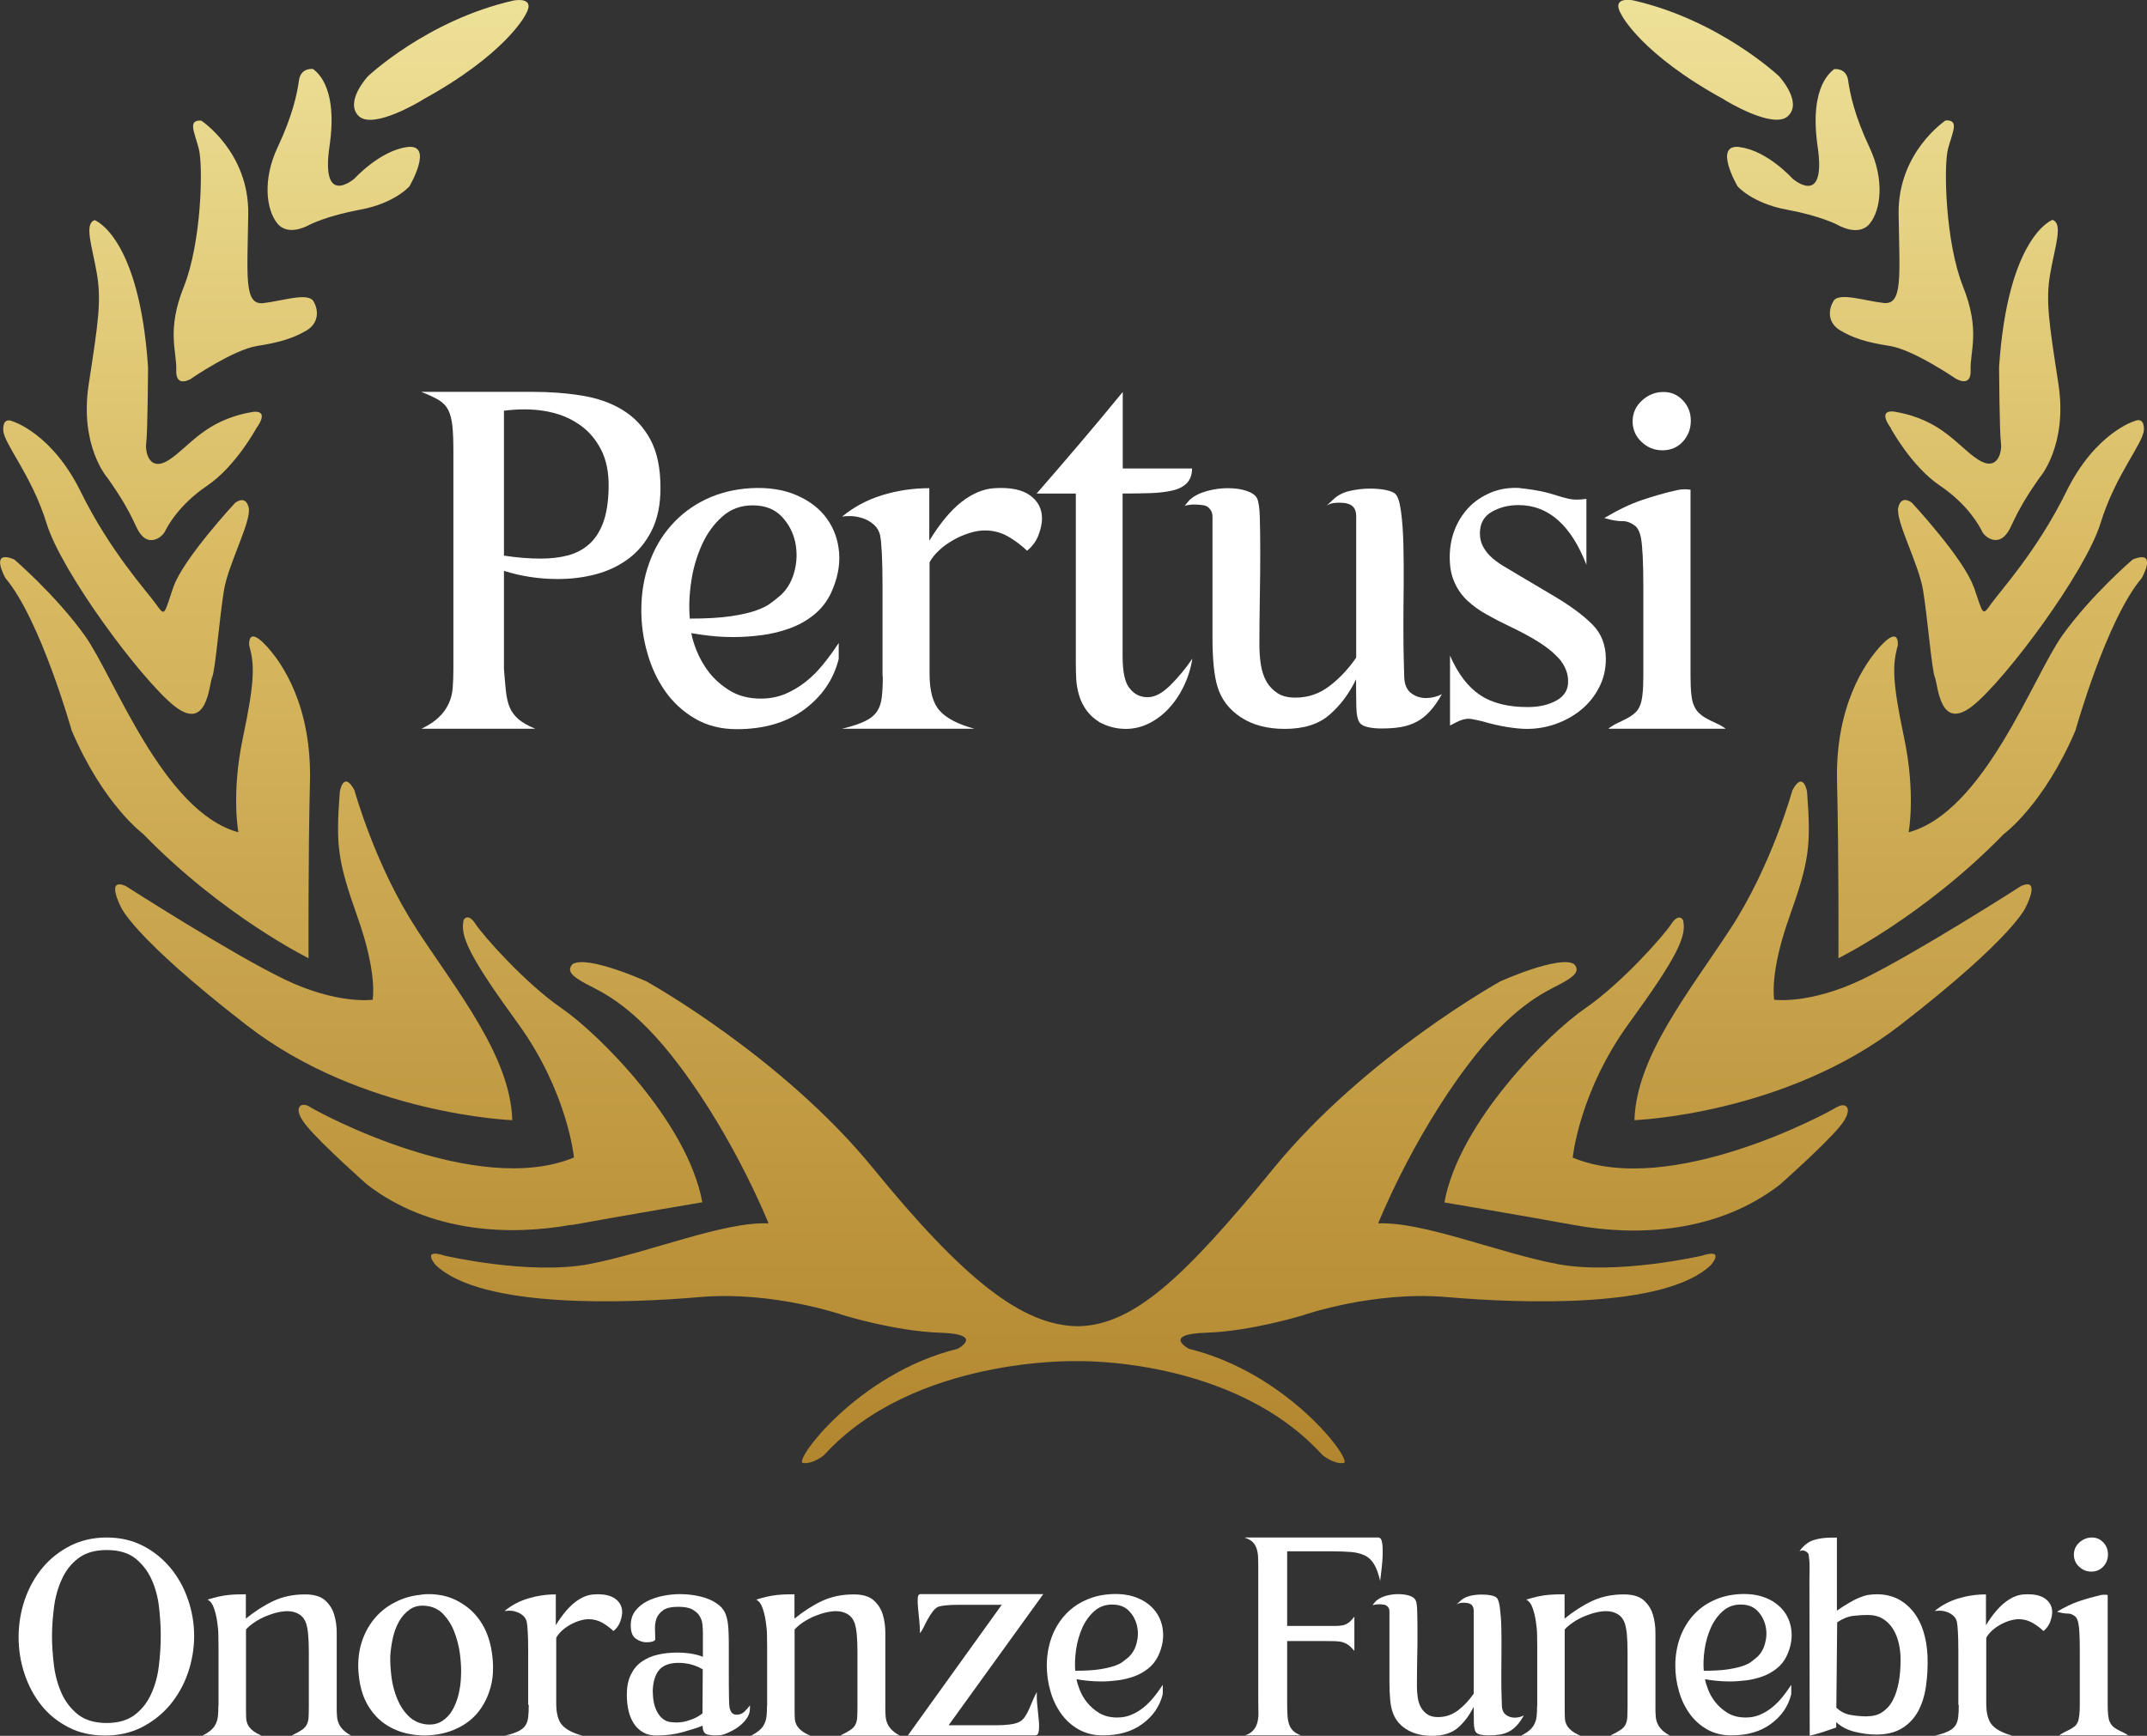 <svg xmlns="http://www.w3.org/2000/svg" xmlns:xlink="http://www.w3.org/1999/xlink" id="Livello_2" data-name="Livello 2" viewBox="0 0 152.39 123.24"><rect x="0" y="0" width="152.39" height="123.24" fill="#333333" stroke="none"/><defs><style>      .cls-1 {        fill: #fff;      }      .cls-2 {        fill: url(#Nuovo_campione_sfumatura_2);      }    </style><linearGradient id="Nuovo_campione_sfumatura_2" data-name="Nuovo campione sfumatura 2" x1="76.19" y1="-56" x2="76.19" y2="47.88" gradientTransform="translate(0 56)" gradientUnits="userSpaceOnUse"><stop offset="0" stop-color="#ede198"></stop><stop offset=".38" stop-color="#d9bb63"></stop><stop offset="1" stop-color="#b2862e"></stop></linearGradient></defs><g id="titoli_new" data-name="titoli new"><g><g><path class="cls-1" d="M29.9,51.75c.55-.27.97-.55,1.26-.84.3-.28.52-.6.68-.94.16-.34.26-.71.29-1.11.03-.4.05-.85.05-1.35v-15.45c0-.75-.02-1.36-.07-1.81-.05-.46-.14-.83-.29-1.13-.15-.3-.38-.54-.68-.72-.31-.18-.72-.38-1.25-.58h7.86c1.28,0,2.47.09,3.57.27,1.1.18,2.07.52,2.89,1.03.82.5,1.47,1.2,1.95,2.08.48.89.72,2.04.72,3.45,0,1.18-.21,2.19-.62,3.01-.41.82-.96,1.49-1.64,2-.68.51-1.46.88-2.32,1.11-.87.23-1.77.34-2.7.34-1.32,0-2.6-.19-3.83-.58v6.97c.05.62.09,1.14.14,1.59.05.44.14.83.27,1.14.14.32.35.6.63.84.28.24.68.46,1.18.67h-8.1ZM35.78,39.45c.93.14,1.8.21,2.6.21.68,0,1.32-.07,1.9-.22.58-.15,1.09-.41,1.52-.79.43-.38.77-.89,1.01-1.54.24-.65.37-1.47.39-2.48.02-1.07-.16-1.98-.55-2.73-.39-.75-.92-1.36-1.61-1.81-.68-.46-1.48-.76-2.38-.91-.9-.15-1.86-.15-2.89-.02v10.29Z"></path><path class="cls-1" d="M45.52,43.31c0-1.18.18-2.29.55-3.31.36-1.03.89-1.93,1.57-2.7.68-.77,1.5-1.39,2.46-1.85.96-.46,2.02-.72,3.18-.79,1.25-.07,2.34.1,3.26.5.92.4,1.64.95,2.15,1.66.51.71.8,1.52.87,2.44.07.92-.13,1.87-.58,2.85-.3.62-.7,1.13-1.21,1.54s-1.08.73-1.71.96c-.63.23-1.28.39-1.97.48-.68.09-1.36.14-2.02.14-.59,0-1.15-.03-1.67-.09-.52-.06-.97-.12-1.33-.19.05.32.17.74.38,1.26.21.52.5,1.04.89,1.54.39.5.88.93,1.49,1.3.6.36,1.33.55,2.17.55.62,0,1.18-.11,1.71-.32.52-.22,1.01-.51,1.47-.87.46-.36.88-.79,1.26-1.26.39-.48.75-.98,1.09-1.5v1.13c-.36,1.46-1.18,2.65-2.44,3.59-1.26.93-2.87,1.4-4.8,1.4-1.12,0-2.1-.25-2.96-.75-.85-.5-1.56-1.15-2.12-1.95-.56-.8-.98-1.7-1.26-2.7-.29-1-.43-2.02-.43-3.04ZM48.94,43.92c1.21,0,2.19-.06,2.94-.17.75-.11,1.35-.25,1.79-.41.44-.16.78-.32,1.01-.5.23-.17.41-.31.55-.43.55-.43.92-1.01,1.13-1.74.21-.73.23-1.45.09-2.15-.15-.71-.47-1.32-.97-1.85-.5-.52-1.18-.79-2.05-.79s-1.57.27-2.17.8c-.6.54-1.09,1.21-1.45,2.02-.36.81-.62,1.68-.75,2.61-.14.93-.17,1.8-.1,2.6Z"></path><path class="cls-1" d="M62.64,48.02v-6.42c0-.98-.02-1.76-.05-2.34s-.07-1-.12-1.25c-.07-.3-.21-.54-.41-.73-.21-.19-.44-.34-.7-.44-.26-.1-.53-.16-.8-.19-.27-.02-.54-.01-.79.03.82-.68,1.77-1.19,2.84-1.52,1.07-.33,2.19-.5,3.35-.5v3.73c.77-1.25,1.54-2.18,2.31-2.77.76-.59,1.53-.91,2.31-.96,1.12-.07,1.96.1,2.53.51.57.41.85.96.85,1.64,0,.34-.08.73-.24,1.16-.16.43-.43.81-.82,1.13-.43-.41-.89-.75-1.38-1.03-.49-.27-1.03-.41-1.62-.41-.34,0-.71.06-1.11.19-.4.13-.78.29-1.14.5-.36.21-.7.44-.99.72-.3.27-.52.56-.68.85v7.93c0,1.21.24,2.08.72,2.61.48.54,1.3.96,2.46,1.28h-9.4c.68-.16,1.22-.34,1.62-.53.4-.19.69-.43.87-.7.18-.27.3-.62.34-1.03.05-.41.07-.9.07-1.47Z"></path><path class="cls-1" d="M73.58,35.04c1.09-1.25,2.12-2.45,3.09-3.59.97-1.14,1.98-2.35,3.02-3.62v5.43h4.92c0,.43-.12.77-.36,1.03-.24.25-.58.43-1.01.53-.43.1-.95.17-1.56.19-.6.02-1.27.03-2,.03v11.52c0,1.16.17,1.94.51,2.32.32.41.74.62,1.26.62s1.04-.28,1.61-.84c.57-.56,1.09-1.19,1.57-1.9-.11.71-.32,1.37-.62,1.98-.3.62-.66,1.14-1.08,1.59-.42.44-.89.79-1.4,1.04-.51.25-1.05.38-1.62.38-.66,0-1.29-.16-1.88-.48-.39-.25-.7-.54-.92-.85-.23-.32-.4-.66-.51-1.03-.11-.36-.18-.75-.21-1.14-.02-.4-.03-.81-.03-1.25v-11.96h-2.8Z"></path><path class="cls-1" d="M84.07,35.93l.34-.41c.32-.3.73-.51,1.23-.65.5-.14,1-.21,1.5-.21s.95.06,1.33.19c.39.13.64.3.75.53.11.21.18.66.2,1.37.02.71.03,1.54.03,2.51s-.01,2.02-.03,3.16c-.02,1.14-.03,2.26-.03,3.35,0,.48.03.95.1,1.4.07.46.2.85.39,1.2.19.34.46.62.79.84.33.22.76.32,1.28.32.89,0,1.69-.27,2.41-.82.72-.55,1.35-1.22,1.9-2.02v-10.05c0-.3-.08-.52-.24-.68-.18-.18-.5-.27-.96-.27-.14,0-.28.01-.43.03-.15.02-.3.08-.46.17l.41-.38c.32-.32.72-.54,1.2-.65.48-.11.96-.17,1.44-.17.43,0,.81.03,1.14.1.33.07.55.16.67.27.18.16.32.58.41,1.25.09.67.15,1.46.17,2.36.02.9.03,1.86.02,2.89-.01,1.03-.02,1.97-.02,2.84,0,1.12.01,1.99.03,2.61.02.63.03.99.03,1.08.02.52.19.9.5,1.13.31.23.65.34,1.04.34s.76-.09,1.13-.27c-.27.48-.55.88-.84,1.2-.29.32-.6.57-.94.75-.34.18-.72.31-1.13.38-.41.07-.88.1-1.4.1-.34,0-.65-.03-.92-.09-.27-.06-.47-.15-.58-.29-.16-.18-.25-.58-.26-1.18-.01-.6-.02-1.25-.02-1.93-.5,1.03-1.13,1.87-1.9,2.53-.76.66-1.82.99-3.16.99-1.23,0-2.27-.27-3.11-.82-.84-.55-1.4-1.28-1.67-2.19-.11-.36-.2-.84-.26-1.42-.06-.58-.09-1.26-.09-2.03v-8.58c0-.25-.06-.43-.17-.55-.11-.16-.27-.26-.48-.29-.21-.03-.41-.05-.62-.05-.25,0-.5.03-.75.1Z"></path><path class="cls-1" d="M107.89,34.66c.25.02.56.06.94.12.38.06.78.14,1.21.26.57.18,1.01.31,1.33.38.32.07.73.07,1.23,0v4.68c-1.09-2.82-2.7-4.24-4.82-4.24-.71,0-1.34.16-1.9.48-.56.32-.84.83-.84,1.54,0,.36.09.7.26.99.17.3.39.56.67.79.27.23.58.44.91.63.33.19.64.38.94.56l2.53,1.5c1.14.68,2.03,1.34,2.67,1.98.64.64.96,1.46.96,2.46,0,.73-.16,1.4-.48,2.02-.32.62-.74,1.14-1.26,1.57-.52.43-1.12.77-1.79,1.01-.67.24-1.36.36-2.07.36-.41,0-.89-.05-1.45-.14-.56-.09-1.14-.23-1.76-.41-.46-.11-.76-.17-.92-.17s-.33.03-.51.09c-.18.06-.46.19-.82.39v-4.96c.57,1.3,1.28,2.23,2.14,2.8.85.57,1.98.85,3.37.85.82,0,1.51-.16,2.07-.48.56-.32.83-.79.8-1.4,0-.3-.07-.6-.22-.92-.15-.32-.37-.62-.67-.89-.57-.59-1.66-1.28-3.28-2.05-.57-.27-1.11-.55-1.62-.84-.51-.28-.96-.61-1.35-.97-.39-.36-.7-.8-.92-1.3-.23-.5-.34-1.09-.34-1.78s.11-1.33.34-1.93c.23-.6.56-1.13.99-1.59.43-.46.96-.81,1.59-1.08.63-.26,1.33-.37,2.1-.32Z"></path><path class="cls-1" d="M119.03,34.8c.32-.07.64-.08.96-.03v13.26c0,1.05.08,1.73.24,2.05.09.23.22.42.38.56.16.15.34.28.55.39.21.11.42.22.65.32.23.1.46.23.68.39h-8.34c.21-.16.42-.29.63-.39.22-.1.43-.21.65-.32.22-.11.41-.24.58-.38.17-.14.3-.32.39-.55.16-.34.24-1.04.24-2.08v-6.39c0-1.73-.06-2.88-.17-3.45-.07-.36-.19-.64-.38-.82-.32-.25-.63-.37-.94-.36-.31.01-.73-.06-1.28-.22.96-.57,1.85-1,2.68-1.28.83-.28,1.66-.52,2.48-.7ZM118.07,27.83c.55,0,1.01.2,1.38.6.38.4.56.88.56,1.45s-.19,1.06-.56,1.47c-.38.41-.86.62-1.45.62s-1.07-.2-1.49-.6c-.42-.4-.63-.88-.63-1.45s.22-1.09.67-1.49c.44-.4.95-.6,1.52-.6Z"></path></g><g><path class="cls-1" d="M7.58,109.16c.95,0,1.81.2,2.57.59.76.39,1.41.92,1.95,1.57.54.65.95,1.39,1.24,2.23.29.84.44,1.7.44,2.6s-.15,1.77-.44,2.62c-.29.85-.72,1.6-1.26,2.26-.55.66-1.21,1.18-1.99,1.59-.78.4-1.65.6-2.63.6s-1.83-.19-2.59-.58c-.76-.39-1.41-.91-1.93-1.56-.52-.65-.92-1.4-1.2-2.24-.28-.84-.42-1.71-.42-2.61s.15-1.83.45-2.69c.3-.86.73-1.61,1.27-2.26.55-.65,1.21-1.16,1.98-1.55.77-.38,1.62-.57,2.56-.57ZM7.58,122.33c.8,0,1.46-.19,1.96-.56.5-.37.89-.86,1.17-1.46.28-.6.47-1.26.56-1.99.09-.73.14-1.46.14-2.18,0-.63-.04-1.3-.12-2.02-.08-.72-.26-1.38-.53-1.98-.27-.6-.66-1.1-1.16-1.5-.5-.39-1.17-.59-2.02-.59s-1.52.2-2.03.59c-.51.39-.9.89-1.17,1.5-.27.6-.46,1.26-.55,1.99-.09.72-.14,1.41-.14,2.05s.05,1.34.14,2.07c.09.72.28,1.39.55,1.99.27.6.67,1.1,1.17,1.5.51.39,1.18.59,2.03.59Z"></path><path class="cls-1" d="M29.84,113.22c.51-.07,1.02-.05,1.53.05.51.1,1,.3,1.47.61.56.35,1.03.83,1.4,1.45.37.62.61,1.38.71,2.29.09.82.05,1.55-.14,2.21-.19.66-.47,1.22-.85,1.7-.38.48-.85.85-1.41,1.13-.56.28-1.15.45-1.8.52-.58.07-1.16.04-1.75-.08-.59-.12-1.13-.34-1.63-.67-.5-.33-.91-.78-1.25-1.34-.34-.57-.56-1.27-.65-2.1-.09-.8-.04-1.54.15-2.22.19-.68.49-1.26.89-1.77.4-.5.89-.91,1.47-1.21.58-.31,1.2-.5,1.87-.56ZM30.28,122.43c.43.04.79-.04,1.09-.23.3-.19.55-.45.74-.78.19-.33.34-.71.44-1.13.1-.43.16-.85.17-1.26.03-.48,0-1-.07-1.57-.07-.56-.21-1.09-.4-1.59-.19-.5-.46-.92-.79-1.27-.33-.35-.76-.55-1.26-.59-.43-.04-.8.04-1.1.25-.31.21-.56.49-.76.83-.2.35-.35.74-.45,1.18-.1.44-.16.88-.19,1.3-.01.47.02.97.09,1.52.07.54.21,1.05.41,1.54.2.48.47.89.81,1.22.34.33.77.53,1.27.58Z"></path><path class="cls-1" d="M37.49,121.03v-3.77c0-.58-.01-1.03-.03-1.37-.02-.34-.04-.59-.07-.73-.04-.17-.12-.32-.24-.43-.12-.11-.26-.2-.41-.26-.15-.06-.31-.1-.47-.11-.16-.01-.31,0-.46.02.48-.4,1.04-.7,1.67-.89.63-.19,1.28-.29,1.97-.29v2.19c.45-.74.91-1.28,1.36-1.63.45-.35.9-.54,1.36-.56.66-.04,1.15.06,1.49.3.33.24.5.56.5.96,0,.2-.05.43-.14.68-.09.25-.25.48-.48.66-.25-.24-.53-.44-.81-.6-.29-.16-.61-.24-.95-.24-.2,0-.42.04-.65.11-.23.07-.46.17-.67.29-.21.12-.41.26-.58.42-.17.16-.31.33-.4.5v4.66c0,.71.14,1.22.42,1.54.28.31.76.57,1.45.75h-5.52c.4-.09.72-.2.95-.31.23-.11.4-.25.51-.41.11-.16.17-.36.2-.6.03-.24.04-.53.04-.86Z"></path><path class="cls-1" d="M48.09,117.33c.35,0,.68.03.99.08.31.05.59.13.81.22v-1.71c0-.17-.01-.37-.03-.58-.02-.21-.09-.41-.2-.6-.11-.19-.29-.34-.52-.47-.23-.13-.57-.19-.99-.19-.5,0-.86.08-1.09.25-.23.17-.39.37-.47.6-.08.23-.11.49-.1.75.01.27.02.5.02.7,0,.07-.06.12-.18.16-.12.04-.27.06-.44.06-.25,0-.51-.08-.75-.25-.25-.17-.37-.48-.37-.95,0-.41.11-.76.33-1.04.22-.28.5-.51.84-.68.34-.17.72-.3,1.13-.38.41-.08.82-.12,1.2-.12.28,0,.59.02.93.07.34.05.67.13.98.24.31.11.6.27.85.47.25.2.43.46.52.78.08.24.13.55.15.91.02.37.03.71.03,1.03v2.25c0,.5,0,.97.01,1.43,0,.45.02.76.05.92.03.12.08.23.15.32.07.09.19.14.35.14.21,0,.4-.07.55-.22.15-.15.28-.29.39-.44v.22c0,.25-.08.5-.24.72-.16.23-.36.42-.59.59-.23.17-.48.3-.72.41-.25.11-.45.17-.61.18-.39.03-.69,0-.89-.06-.21-.07-.31-.27-.31-.62-.32.13-.78.28-1.38.45-.6.17-1.23.25-1.92.25-.36,0-.67-.08-.93-.23-.26-.15-.48-.36-.65-.62-.17-.26-.3-.57-.38-.92-.08-.35-.12-.73-.12-1.11,0-.56.09-1.04.28-1.43.19-.39.44-.7.77-.93.33-.23.71-.4,1.14-.5.43-.1.9-.15,1.4-.15ZM46.34,120.16c0,.56.11,1.03.32,1.41.21.37.49.6.84.68.09.01.22.03.38.04.16.01.34,0,.55-.03.21-.03.43-.1.68-.19.25-.09.5-.23.75-.42l.02-3.13c-.29-.17-.59-.29-.88-.36-.29-.07-.58-.1-.84-.1-.67,0-1.14.19-1.42.56-.27.37-.41.89-.41,1.55Z"></path><path class="cls-1" d="M54.45,121.09v-4.18c0-.2,0-.47-.01-.8,0-.33-.04-.67-.09-1.01-.05-.34-.13-.66-.23-.94-.1-.29-.25-.49-.45-.59.31-.09.58-.17.82-.22.24-.05.46-.09.67-.11.21-.02.41-.03.61-.04.2,0,.41-.01.62-.01v1.73c.64-.52,1.29-.94,1.95-1.25.66-.31,1.41-.47,2.25-.47.62,0,1.08.13,1.4.4.31.27.54.61.66,1.01.13.41.19.85.19,1.32v5.25c0,.25,0,.48.02.67.01.19.06.37.13.53.07.16.18.31.31.44.13.13.32.27.56.4h-4.22c.31-.15.55-.28.71-.39.17-.11.29-.24.36-.38.07-.14.12-.31.13-.5.01-.19.02-.45.02-.77v-3.91c0-.51-.02-.92-.05-1.24-.03-.32-.08-.57-.13-.74-.09-.29-.26-.52-.49-.67-.23-.15-.52-.23-.85-.23-.21,0-.45.03-.71.09s-.53.15-.8.26c-.27.11-.54.25-.78.41-.25.16-.47.34-.65.54v5.5c0,.28,0,.53.01.73,0,.21.05.38.12.53.07.15.19.28.34.41.15.13.37.25.65.37h-4.22c.27-.13.47-.27.62-.4.15-.13.26-.28.34-.45.08-.17.13-.35.15-.56.02-.21.03-.44.03-.71Z"></path><path class="cls-1" d="M15.51,121.09v-4.18c0-.2,0-.47-.01-.8,0-.33-.04-.67-.09-1.01-.05-.34-.13-.66-.23-.94-.1-.29-.25-.49-.45-.59.31-.09.58-.17.82-.22.24-.05.46-.09.67-.11.21-.02.41-.03.61-.04.2,0,.41-.01.62-.01v1.73c.64-.52,1.29-.94,1.95-1.25.66-.31,1.41-.47,2.25-.47.62,0,1.08.13,1.4.4.31.27.54.61.66,1.01.13.41.19.85.19,1.32v5.25c0,.25,0,.48.02.67.01.19.06.37.13.53.07.16.18.31.31.44.13.13.32.27.56.4h-4.22c.31-.15.55-.28.71-.39.17-.11.29-.24.36-.38.07-.14.12-.31.13-.5.01-.19.02-.45.02-.77v-3.91c0-.51-.02-.92-.05-1.24-.03-.32-.08-.57-.13-.74-.09-.29-.26-.52-.49-.67-.23-.15-.52-.23-.85-.23-.21,0-.45.03-.71.09s-.53.15-.8.26c-.27.11-.54.25-.78.41-.25.16-.47.34-.65.54v5.5c0,.28,0,.53.01.73,0,.21.05.38.12.53.07.15.19.28.34.41.15.13.37.25.65.37h-4.22c.27-.13.47-.27.62-.4.15-.13.26-.28.34-.45.08-.17.13-.35.15-.56.02-.21.03-.44.03-.71Z"></path><path class="cls-1" d="M71.09,113.94h-3.11c-.35,0-.64.01-.86.04-.23.03-.39.05-.48.08-.15.05-.28.16-.41.32-.13.16-.24.34-.35.53-.11.19-.21.39-.3.58-.09.19-.19.35-.28.47,0-.27-.02-.57-.05-.89-.03-.33-.06-.63-.09-.91-.03-.28-.03-.52-.02-.7.01-.19.08-.28.2-.28h8.71l-6.72,9.31h3.37c.74,0,1.26-.07,1.57-.2.19-.08.34-.21.46-.38.12-.17.23-.37.32-.58.09-.21.18-.43.27-.64.09-.21.18-.4.27-.56-.01.29,0,.62.04.98s.07.7.1,1.01c.03.31.03.58,0,.78-.03.21-.11.31-.26.31h-9.03l6.66-9.27Z"></path><path class="cls-1" d="M74.3,118.26c0-.7.11-1.35.32-1.95.21-.6.52-1.13.92-1.59.4-.45.88-.82,1.45-1.08.56-.27,1.18-.42,1.87-.46.74-.04,1.38.06,1.92.29.54.23.96.56,1.26.97.3.41.47.89.51,1.44.04.54-.07,1.1-.34,1.68-.17.36-.41.66-.71.9-.3.24-.64.43-1,.56-.37.13-.75.23-1.15.28-.4.05-.8.08-1.18.08-.35,0-.68-.02-.98-.05-.31-.03-.57-.07-.78-.11.03.19.1.43.22.74.12.31.29.61.52.9.23.29.52.55.87.76.35.21.78.32,1.27.32.36,0,.7-.06,1-.19.31-.13.6-.3.86-.51.27-.21.51-.46.74-.74.23-.28.44-.58.64-.88v.66c-.21.86-.69,1.56-1.44,2.11-.74.55-1.68.82-2.82.82-.66,0-1.23-.15-1.74-.44-.5-.29-.92-.68-1.24-1.14-.33-.47-.58-1-.74-1.59-.17-.59-.25-1.18-.25-1.79ZM76.31,118.62c.71,0,1.28-.03,1.73-.1.44-.07.79-.15,1.05-.24s.46-.19.59-.29c.13-.1.24-.18.32-.25.32-.25.54-.6.66-1.02.12-.43.14-.85.05-1.26-.09-.41-.28-.78-.57-1.08-.29-.31-.7-.46-1.2-.46s-.92.16-1.27.47c-.35.31-.64.71-.85,1.18-.21.48-.36.99-.44,1.54-.08.55-.1,1.06-.06,1.53Z"></path><path class="cls-1" d="M88.36,109.16h9.46c.15,0,.24.12.28.37.04.25.05.54.04.87-.01.33-.04.68-.08,1.02-.04.35-.07.62-.1.82-.12-.51-.26-.9-.43-1.18-.17-.28-.38-.49-.65-.62-.27-.13-.6-.22-.98-.25-.39-.03-.86-.05-1.43-.05h-3.11v5.3h3.41c.21,0,.4-.02.55-.05.15-.03.29-.1.41-.19.12-.09.25-.23.4-.42v2.43c-.15-.17-.28-.31-.4-.4-.12-.09-.26-.16-.41-.21-.15-.05-.34-.07-.55-.08-.21,0-.5-.01-.84-.01h-2.57v4.22c0,.37,0,.7.02.97.01.27.05.51.11.7.06.19.16.35.29.48.13.13.32.24.56.33h-3.97c.27-.09.47-.22.6-.38.13-.16.23-.34.28-.55.05-.21.08-.44.07-.71,0-.27-.01-.55-.01-.84v-9.07c0-.39,0-.72-.01-.99,0-.27-.04-.51-.1-.7-.06-.19-.15-.35-.28-.48-.13-.13-.31-.23-.55-.31Z"></path><path class="cls-1" d="M97.45,113.92l.2-.24c.19-.17.43-.3.72-.38.29-.08.59-.12.88-.12s.56.04.78.11c.23.07.37.18.44.31.07.12.11.39.12.8.01.41.02.91.02,1.48s0,1.19-.02,1.86c-.01.67-.02,1.32-.02,1.97,0,.28.02.56.06.82.04.27.12.5.23.7.11.2.27.36.46.49.19.13.44.19.75.19.52,0,.99-.16,1.42-.48.42-.32.79-.72,1.11-1.18v-5.9c0-.17-.05-.31-.14-.4-.11-.11-.29-.16-.56-.16-.08,0-.16,0-.25.02-.09.01-.18.05-.27.1l.24-.22c.19-.19.42-.31.7-.38.28-.07.56-.1.84-.1.25,0,.48.02.67.06.19.04.32.09.39.16.11.09.19.34.24.73.05.39.09.86.1,1.39.01.53.02,1.09.01,1.7,0,.6-.01,1.16-.01,1.67,0,.66,0,1.17.02,1.54.01.37.02.58.02.63.01.31.11.53.29.66.18.13.38.2.61.2s.45-.05.66-.16c-.16.28-.32.52-.49.7-.17.19-.35.33-.55.44-.2.11-.42.18-.66.22-.24.04-.52.06-.82.06-.2,0-.38-.02-.54-.05s-.27-.09-.34-.17c-.09-.11-.14-.34-.15-.69,0-.35-.01-.73-.01-1.13-.29.6-.67,1.1-1.11,1.49-.45.39-1.07.58-1.86.58-.72,0-1.33-.16-1.83-.48-.5-.32-.82-.75-.98-1.28-.07-.21-.12-.49-.15-.83-.03-.34-.05-.74-.05-1.19v-5.04c0-.15-.03-.25-.1-.32-.07-.09-.16-.15-.28-.17-.12-.02-.24-.03-.36-.03-.15,0-.29.02-.44.06Z"></path><path class="cls-1" d="M109.11,121.09v-4.18c0-.2,0-.47-.01-.8,0-.33-.04-.67-.09-1.01-.05-.34-.13-.66-.23-.94-.1-.29-.25-.49-.45-.59.31-.09.58-.17.82-.22.24-.05.47-.09.67-.11.21-.02.41-.03.61-.04.2,0,.41-.01.62-.01v1.73c.64-.52,1.29-.94,1.95-1.25.66-.31,1.41-.47,2.25-.47.62,0,1.08.13,1.4.4.31.27.54.61.66,1.01.13.41.19.85.19,1.32v5.25c0,.25,0,.48.02.67.01.19.06.37.13.53.07.16.18.31.31.44.13.13.32.27.56.4h-4.22c.31-.15.55-.28.71-.39.17-.11.29-.24.36-.38.07-.14.12-.31.13-.5.01-.19.02-.45.02-.77v-3.91c0-.51-.02-.92-.05-1.24-.03-.32-.08-.57-.13-.74-.09-.29-.26-.52-.49-.67-.23-.15-.52-.23-.85-.23-.21,0-.45.03-.71.09-.26.06-.53.15-.8.26-.27.11-.54.25-.78.41-.25.16-.47.34-.65.54v5.5c0,.28,0,.53.01.73,0,.21.05.38.12.53.07.15.19.28.34.41.15.13.37.25.65.37h-4.22c.27-.13.47-.27.62-.4.15-.13.26-.28.34-.45.08-.17.13-.35.15-.56.02-.21.03-.44.03-.71Z"></path><path class="cls-1" d="M118.91,118.26c0-.7.11-1.35.32-1.95.21-.6.52-1.13.92-1.59.4-.45.88-.82,1.45-1.08.56-.27,1.18-.42,1.87-.46.74-.04,1.38.06,1.92.29.54.23.96.56,1.26.97.3.41.47.89.51,1.44.04.54-.07,1.1-.34,1.68-.17.36-.41.66-.71.9-.3.24-.64.43-1,.56-.37.13-.75.23-1.15.28-.4.05-.8.08-1.18.08-.35,0-.68-.02-.98-.05-.31-.03-.57-.07-.78-.11.03.19.1.43.22.74.12.31.29.61.52.9.23.29.52.55.87.76.35.21.78.32,1.27.32.36,0,.7-.06,1-.19.31-.13.6-.3.86-.51.27-.21.51-.46.74-.74.23-.28.44-.58.64-.88v.66c-.21.86-.69,1.56-1.44,2.11-.74.55-1.68.82-2.82.82-.66,0-1.23-.15-1.74-.44-.5-.29-.92-.68-1.24-1.14-.33-.47-.58-1-.74-1.59-.17-.59-.25-1.18-.25-1.79ZM120.92,118.62c.71,0,1.28-.03,1.73-.1.44-.07.79-.15,1.05-.24s.46-.19.59-.29c.13-.1.24-.18.32-.25.32-.25.54-.6.66-1.02.12-.43.14-.85.05-1.26-.09-.41-.28-.78-.57-1.08-.29-.31-.7-.46-1.2-.46s-.92.16-1.27.47c-.35.31-.64.71-.85,1.18-.21.48-.36.99-.44,1.54-.08.55-.1,1.06-.06,1.53Z"></path><path class="cls-1" d="M127.74,110.11c.28-.39.61-.64.97-.76.37-.12.79-.18,1.25-.18h.42v5.18c.33-.23.63-.41.88-.56.25-.15.49-.27.71-.36.22-.09.43-.16.62-.19.19-.03.4-.05.61-.05.59,0,1.1.12,1.54.35.43.23.8.55,1.1.94.3.39.53.85.69,1.38.16.52.25,1.08.28,1.67.03.78-.01,1.51-.11,2.2-.1.69-.29,1.28-.57,1.79-.28.5-.66.9-1.14,1.19-.48.29-1.08.44-1.81.44-.47,0-.97-.06-1.51-.19-.54-.13-.98-.36-1.34-.69v.38c-.27.09-.52.18-.76.26-.2.07-.4.13-.61.19-.21.06-.38.1-.51.13l-.02-10.44c0-.51,0-.95.01-1.32,0-.37,0-.64-.03-.8-.01-.08-.02-.16-.03-.25,0-.09-.06-.17-.17-.25-.04-.03-.1-.05-.17-.08-.07-.03-.18-.01-.31.04ZM132.54,121.85c.43,0,.79-.1,1.09-.31.3-.21.55-.49.73-.85.19-.36.32-.79.41-1.27.09-.49.13-1.01.13-1.58,0-.4-.04-.79-.13-1.17-.09-.38-.22-.72-.41-1.02-.19-.3-.43-.54-.72-.72-.29-.18-.66-.27-1.08-.27-.31,0-.64.02-1,.06-.36.04-.75.19-1.16.46l-.06,6.06c.28.27.61.44.97.51.37.07.78.11,1.23.11Z"></path><path class="cls-1" d="M139,121.03v-3.77c0-.58-.01-1.03-.03-1.37-.02-.34-.04-.59-.07-.73-.04-.17-.12-.32-.24-.43-.12-.11-.26-.2-.41-.26-.15-.06-.31-.1-.47-.11-.16-.01-.31,0-.46.02.48-.4,1.04-.7,1.67-.89.63-.19,1.28-.29,1.97-.29v2.19c.45-.74.91-1.28,1.36-1.63.45-.35.9-.54,1.35-.56.66-.04,1.15.06,1.49.3.33.24.5.56.5.96,0,.2-.05.43-.14.68-.09.25-.25.48-.48.66-.25-.24-.53-.44-.81-.6-.29-.16-.61-.24-.95-.24-.2,0-.42.04-.65.11-.23.07-.46.17-.67.29-.21.12-.41.26-.58.42-.17.16-.31.33-.4.5v4.66c0,.71.14,1.22.42,1.54.28.31.76.57,1.45.75h-5.52c.4-.09.72-.2.95-.31.23-.11.4-.25.51-.41.11-.16.17-.36.2-.6.03-.24.04-.53.04-.86Z"></path><path class="cls-1" d="M149.04,113.26c.19-.04.37-.05.56-.02v7.79c0,.62.05,1.02.14,1.2.05.13.13.24.22.33.09.09.2.16.32.23.12.07.25.13.38.19.13.06.27.14.4.23h-4.9c.12-.09.24-.17.37-.23.13-.06.25-.12.38-.19.13-.07.24-.14.34-.22s.18-.19.23-.32c.09-.2.14-.61.14-1.22v-3.75c0-1.02-.03-1.69-.1-2.03-.04-.21-.11-.37-.22-.48-.19-.15-.37-.22-.55-.21-.18,0-.43-.04-.75-.13.56-.33,1.09-.59,1.58-.75.49-.17.97-.3,1.46-.41ZM148.48,109.16c.32,0,.59.12.81.35.22.23.33.52.33.85s-.11.62-.33.86c-.22.24-.51.36-.85.36s-.63-.12-.87-.35c-.25-.23-.37-.52-.37-.85s.13-.64.39-.87c.26-.23.56-.35.89-.35Z"></path></g><path class="cls-2" d="M40.55,86.98c4.31-.78,9.3-1.62,9.3-1.62-1.04-5.7-7.39-11.99-9.98-13.77-2.59-1.78-5.57-5.15-6.12-5.99-.55-.84-.84-.29-.84-.29-.26,1.13.32,2.49,3.85,7.35,3.53,4.86,3.98,9.52,3.98,9.52-6.93,2.88-18.17-3.21-18.76-3.6s-1.33.03-.19,1.39c1.13,1.36,4.24,4.11,4.24,4.11,4.47,3.47,10.2,3.66,14.51,2.88ZM29.57,65.96c-2.95-4.5-4.41-9.85-4.41-9.85-.78-1.46-1.04.1-1.04.1-.29,3.85-.16,4.89,1.26,8.91,1.43,4.02,1.07,5.86,1.07,5.86,0,0-2.53.36-6.28-1.46-3.76-1.81-11.24-6.61-11.24-6.61-1.46-.65-.36,1.46-.36,1.46,0,0,.75,2.07,8.94,8.42s18.85,6.74,18.85,6.74c-.13-4.5-3.85-9.07-6.8-13.57ZM10.17,59.22c5.67,5.83,11.73,8.81,11.73,8.81,0,0-.03-7.22.1-12.54.13-5.31-1.94-8.45-3.21-9.75-1.26-1.3-1.1.1-1.1.1.39,1.36.39,2.56-.45,6.54-.84,3.98-.32,6.71-.32,6.71-5.38-1.46-8.84-11.11-10.92-13.99-2.07-2.88-4.99-5.38-4.99-5.38-1.81-.75-.62,1.33-.62,1.33,2.49,2.95,4.7,10.82,4.7,10.82,2.27,5.31,5.09,7.35,5.09,7.35ZM12.37,50.12c2.36,1.88,2.46-1.52,2.69-2.04.23-.52.52-4.28.84-6.19.32-1.91,1.98-4.92,1.75-5.86-.23-.94-.97-.32-.97-.32,0,0-3.69,3.98-4.37,5.96-.68,1.98-.58,2.14-1.23,1.23-.65-.91-3.27-3.76-5.34-7.97-2.07-4.21-4.86-5.02-4.86-5.02,0,0-.68-.36-.65.62s2.01,3.17,3.08,6.64c1.07,3.47,6.71,11.08,9.07,12.96ZM10.11,38.07c.62.62,1.39.06,1.59-.32.19-.39,1-1.91,3.01-3.27,2.01-1.36,3.47-4.05,3.47-4.05,1.07-1.49-.32-1.17-.32-1.17-3.3.58-4.41,2.43-5.83,3.37s-1.75-.52-1.65-1.2.13-5.34.13-5.34c-.62-9.33-3.79-10.46-3.79-10.46-.78.26-.16,1.91.16,3.82.32,1.91.1,3.4-.58,7.81-.68,4.41,1.33,6.67,1.33,6.67,2.04,2.88,1.88,3.53,2.49,4.15ZM13.6,26.86s2.98-2.04,4.66-2.3c1.68-.26,2.62-.58,3.5-1.1.87-.52.87-1.43.49-2.07-.39-.65-2.17-.03-3.56.13-1.39.16-1.13-1.91-1.07-6.32.06-4.41-3.34-6.64-3.34-6.64-.97-.04-.49.77-.17,2s.19,6.66-1.06,9.79c-1.25,3.13-.49,4.6-.54,5.93-.05,1.33,1.09.59,1.09.59ZM21.99,15.95s1.17-.62,3.6-1.07c2.43-.45,3.47-1.65,3.47-1.65,0,0,1.78-3.04-.16-2.79-1.94.26-3.73,2.23-3.73,2.23,0,0-2.43,2.14-1.78-2.3s-1.1-5.38-1.17-5.47c0,0-.87-.13-1,.81-.13.94-.45,2.49-1.52,4.76-1.07,2.27-.81,4.44,0,5.41.81.97,2.3.06,2.3.06ZM29.96,7.1c5.93-3.24,7.32-6.02,7.32-6.02.84-1.39-.84-1.04-.84-1.04-6.12,1.39-10.33,5.38-10.33,5.38,0,0-1.68,1.81-.65,2.82,1.04,1,4.5-1.13,4.5-1.13ZM120.81,89.15s-6.02,1.39-10.25.6c-4.23-.8-9.55-3.03-12.74-2.89,0,0,2.32-5.87,6.32-11.19,3.18-4.23,5.48-5.21,6.52-5.76,1.05-.55,1.53-.95,1.07-1.46-1.06-.66-5.25,1.23-5.25,1.23,0,0-9.6,5.33-16.07,13.25-6.35,7.78-9.93,11.12-13.83,11.23h0c-3.99,0-8.16-3.31-14.62-11.23s-16.07-13.25-16.07-13.25c0,0-4.18-1.89-5.25-1.23-.47.51.02.91,1.07,1.46,1.05.55,3.35,1.53,6.52,5.76,4,5.32,6.32,11.19,6.32,11.19-3.18-.15-8.51,2.09-12.74,2.89-4.23.8-10.25-.6-10.25-.6-1.69-.55-.65.65-.65.65,3.23,3.13,13.53,2.74,18.76,2.29s10.2,1.29,10.2,1.29c0,0,3.68,1.14,6.87,1.24,3.18.1,1.24,1.14,1.24,1.14-7.11,1.74-11.69,8.01-10.99,8.11.7.1,1.49-.55,1.49-.55,6.37-7.01,17.91-6.68,17.91-6.68,0,0,11.12-.34,17.49,6.68,0,0,.8.65,1.49.55.7-.1-3.88-6.37-10.99-8.11,0,0-1.94-1.04,1.24-1.14,3.18-.1,6.87-1.24,6.87-1.24,0,0,4.97-1.74,10.2-1.29s15.52.85,18.76-2.29c0,0,1.04-1.19-.65-.65ZM130.39,78.59c-.58.39-11.82,6.48-18.76,3.6,0,0,.45-4.66,3.98-9.52,3.53-4.86,4.11-6.22,3.85-7.35,0,0-.29-.55-.84.29-.55.84-3.53,4.21-6.12,5.99-2.59,1.78-8.94,8.07-9.98,13.77,0,0,4.99.84,9.3,1.62,4.31.78,10.04.58,14.51-2.88,0,0,3.11-2.75,4.24-4.11,1.13-1.36.39-1.78-.19-1.39ZM143.45,62.91s-7.48,4.79-11.24,6.61c-3.76,1.81-6.28,1.46-6.28,1.46,0,0-.36-1.85,1.07-5.86,1.43-4.02,1.55-5.05,1.26-8.91,0,0-.26-1.55-1.04-.1,0,0-1.46,5.34-4.41,9.85s-6.67,9.07-6.8,13.57c0,0,10.66-.39,18.85-6.74,8.2-6.35,8.94-8.42,8.94-8.42,0,0,1.1-2.11-.36-1.46ZM151.38,39.72s-2.92,2.49-4.99,5.38c-2.07,2.88-5.54,12.54-10.92,13.99,0,0,.52-2.72-.32-6.71-.84-3.98-.84-5.18-.45-6.54,0,0,.16-1.39-1.1-.1-1.26,1.3-3.34,4.44-3.21,9.75.13,5.31.1,12.54.1,12.54,0,0,6.06-2.98,11.73-8.81,0,0,2.82-2.04,5.09-7.35,0,0,2.2-7.87,4.7-10.82,0,0,1.2-2.07-.62-1.33ZM140.08,41.66c-.68-1.98-4.37-5.96-4.37-5.96,0,0-.75-.62-.97.32-.23.94,1.43,3.95,1.75,5.86.32,1.91.62,5.67.84,6.19.23.52.32,3.92,2.69,2.04,2.36-1.88,8-9.49,9.07-12.96,1.07-3.47,3.04-5.67,3.08-6.64.03-.97-.65-.62-.65-.62,0,0-2.79.81-4.86,5.02s-4.7,7.06-5.34,7.97-.55.74-1.23-1.23ZM134.21,30.42s1.46,2.69,3.47,4.05c2.01,1.36,2.82,2.88,3.01,3.27.19.39.97.94,1.59.32s.45-1.26,2.49-4.15c0,0,2.01-2.27,1.33-6.67-.68-4.41-.91-5.9-.58-7.81s.94-3.56.16-3.82c0,0-3.17,1.13-3.79,10.46,0,0,.03,4.66.13,5.34.1.68-.23,2.14-1.65,1.2-1.43-.94-2.53-2.79-5.83-3.37,0,0-1.39-.32-.32,1.17ZM130.13,21.39c-.39.65-.39,1.55.49,2.07.87.52,1.81.84,3.5,1.1,1.68.26,4.66,2.3,4.66,2.3,0,0,1.15.74,1.09-.59-.05-1.33.71-2.8-.54-5.93-1.25-3.13-1.39-8.57-1.06-9.79s.81-2.04-.17-2c0,0-3.4,2.24-3.34,6.64.06,4.41.32,6.48-1.07,6.32-1.39-.16-3.17-.78-3.56-.13ZM123.49,10.44c-1.94-.26-.16,2.79-.16,2.79,0,0,1.04,1.2,3.47,1.65,2.43.45,3.6,1.07,3.6,1.07,0,0,1.49.91,2.3-.06.81-.97,1.07-3.14,0-5.41-1.07-2.27-1.39-3.82-1.52-4.76-.13-.94-1-.81-1-.81-.06.1-1.81,1.04-1.17,5.47.65,4.44-1.78,2.3-1.78,2.3,0,0-1.78-1.98-3.73-2.23ZM122.42,7.1s3.47,2.14,4.5,1.13c1.04-1-.65-2.82-.65-2.82,0,0-4.21-3.98-10.33-5.38,0,0-1.68-.36-.84,1.04,0,0,1.39,2.79,7.32,6.02Z"></path></g></g></svg>